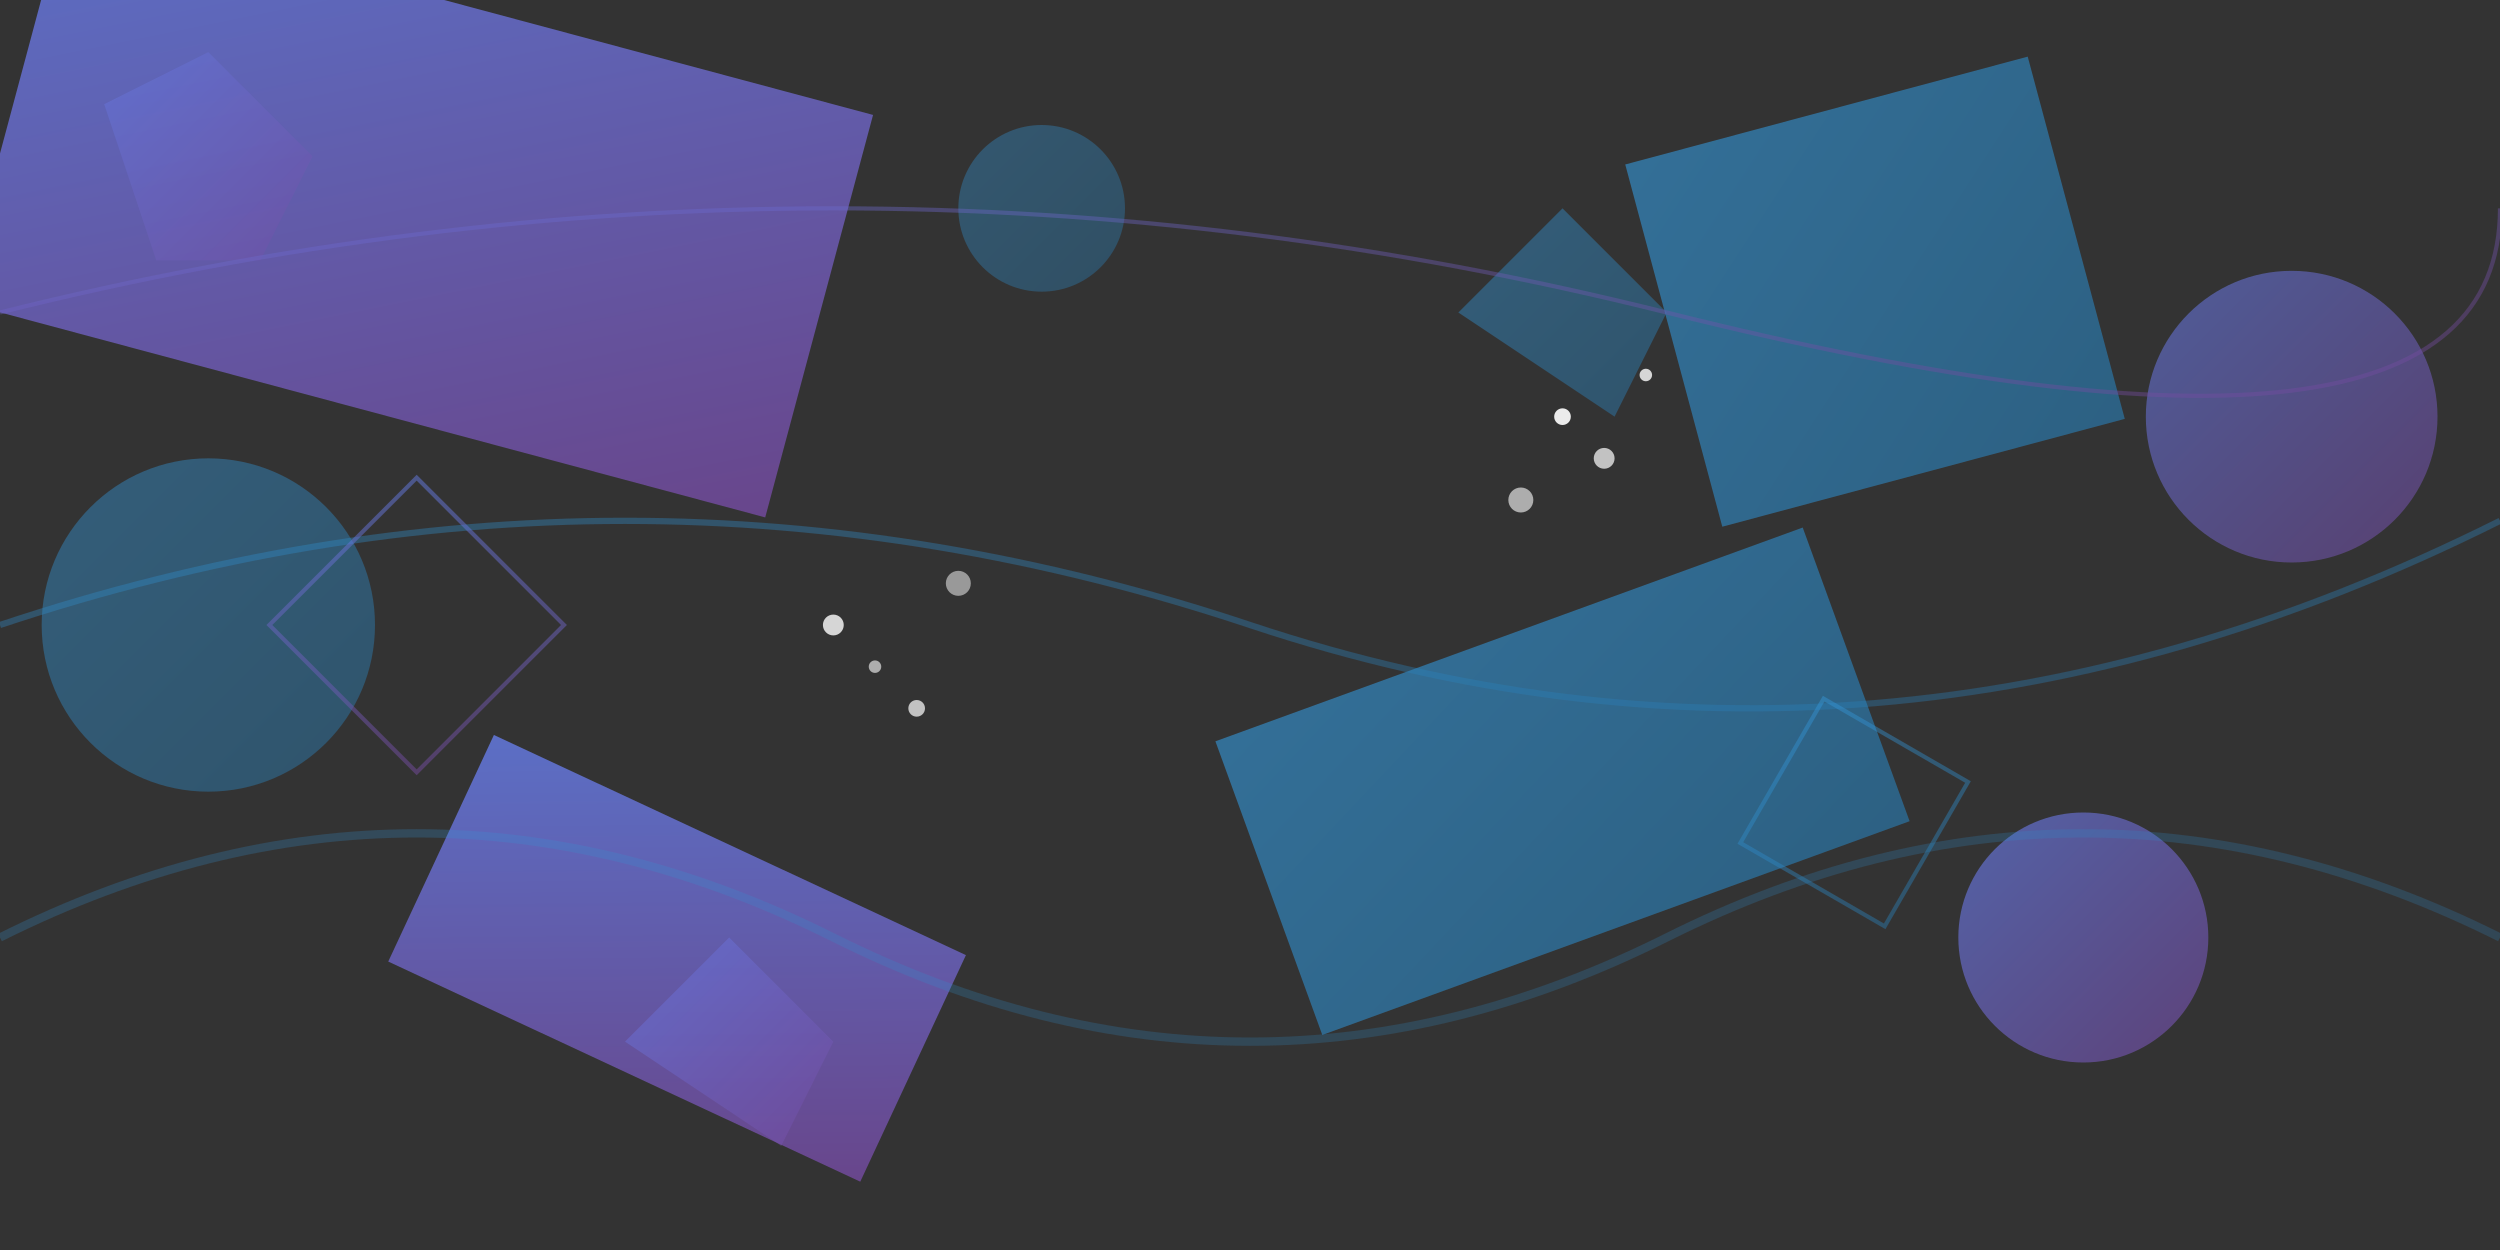 <svg width="1200" height="600" viewBox="0 0 1200 600" fill="none" xmlns="http://www.w3.org/2000/svg">
  <rect x="0" y="0" width="1200" height="600" fill="#333333" stroke="none"/>
  <defs>
    <linearGradient id="grad1" x1="0%" y1="0%" x2="100%" y2="100%">
      <stop offset="0%" style="stop-color:#667eea;stop-opacity:0.8" />
      <stop offset="100%" style="stop-color:#764ba2;stop-opacity:0.8" />
    </linearGradient>
    <linearGradient id="grad2" x1="0%" y1="0%" x2="100%" y2="100%">
      <stop offset="0%" style="stop-color:#3498db;stop-opacity:0.6" />
      <stop offset="100%" style="stop-color:#2980b9;stop-opacity:0.6" />
    </linearGradient>
  </defs>
  
  <!-- Background rectangles -->
  <rect x="0" y="0" width="400" height="200" fill="url(#grad1)" transform="rotate(15 200 100)"/>
  <rect x="600" y="300" width="300" height="150" fill="url(#grad2)" transform="rotate(-20 750 375)"/>
  <rect x="200" y="400" width="250" height="120" fill="url(#grad1)" transform="rotate(25 325 460)"/>
  <rect x="800" y="50" width="200" height="180" fill="url(#grad2)" transform="rotate(-15 900 140)"/>
  
  <!-- Circles -->
  <circle cx="100" cy="300" r="80" fill="url(#grad2)" opacity="0.7"/>
  <circle cx="1000" cy="450" r="60" fill="url(#grad1)" opacity="0.8"/>
  <circle cx="500" cy="100" r="40" fill="url(#grad2)" opacity="0.6"/>
  <circle cx="1100" cy="200" r="70" fill="url(#grad1)" opacity="0.7"/>
  
  <!-- Abstract shapes -->
  <polygon points="300,500 350,450 400,500 375,550" fill="url(#grad1)" opacity="0.6"/>
  <polygon points="700,150 750,100 800,150 775,200" fill="url(#grad2)" opacity="0.7"/>
  <polygon points="50,50 100,25 150,75 125,125 75,125" fill="url(#grad1)" opacity="0.5"/>
  
  <!-- Lines and paths -->
  <path d="M0,300 Q300,200 600,300 T1200,250" stroke="url(#grad2)" stroke-width="3" fill="none" opacity="0.6"/>
  <path d="M0,150 Q400,50 800,150 T1200,100" stroke="url(#grad1)" stroke-width="2" fill="none" opacity="0.5"/>
  <path d="M0,450 Q200,350 400,450 Q600,550 800,450 Q1000,350 1200,450" stroke="url(#grad2)" stroke-width="4" fill="none" opacity="0.4"/>
  
  <!-- Additional geometric elements -->
  <rect x="150" y="250" width="100" height="100" fill="none" stroke="url(#grad1)" stroke-width="2" opacity="0.6" transform="rotate(45 200 300)"/>
  <rect x="850" y="350" width="80" height="80" fill="none" stroke="url(#grad2)" stroke-width="2" opacity="0.7" transform="rotate(30 890 390)"/>
  
  <!-- Dots pattern -->
  <circle cx="400" cy="300" r="5" fill="#ffffff" opacity="0.8"/>
  <circle cx="420" cy="320" r="3" fill="#ffffff" opacity="0.6"/>
  <circle cx="440" cy="340" r="4" fill="#ffffff" opacity="0.7"/>
  <circle cx="460" cy="280" r="6" fill="#ffffff" opacity="0.5"/>
  
  <circle cx="750" cy="200" r="4" fill="#ffffff" opacity="0.9"/>
  <circle cx="770" cy="220" r="5" fill="#ffffff" opacity="0.7"/>
  <circle cx="790" cy="180" r="3" fill="#ffffff" opacity="0.8"/>
  <circle cx="730" cy="240" r="6" fill="#ffffff" opacity="0.6"/>
</svg>
